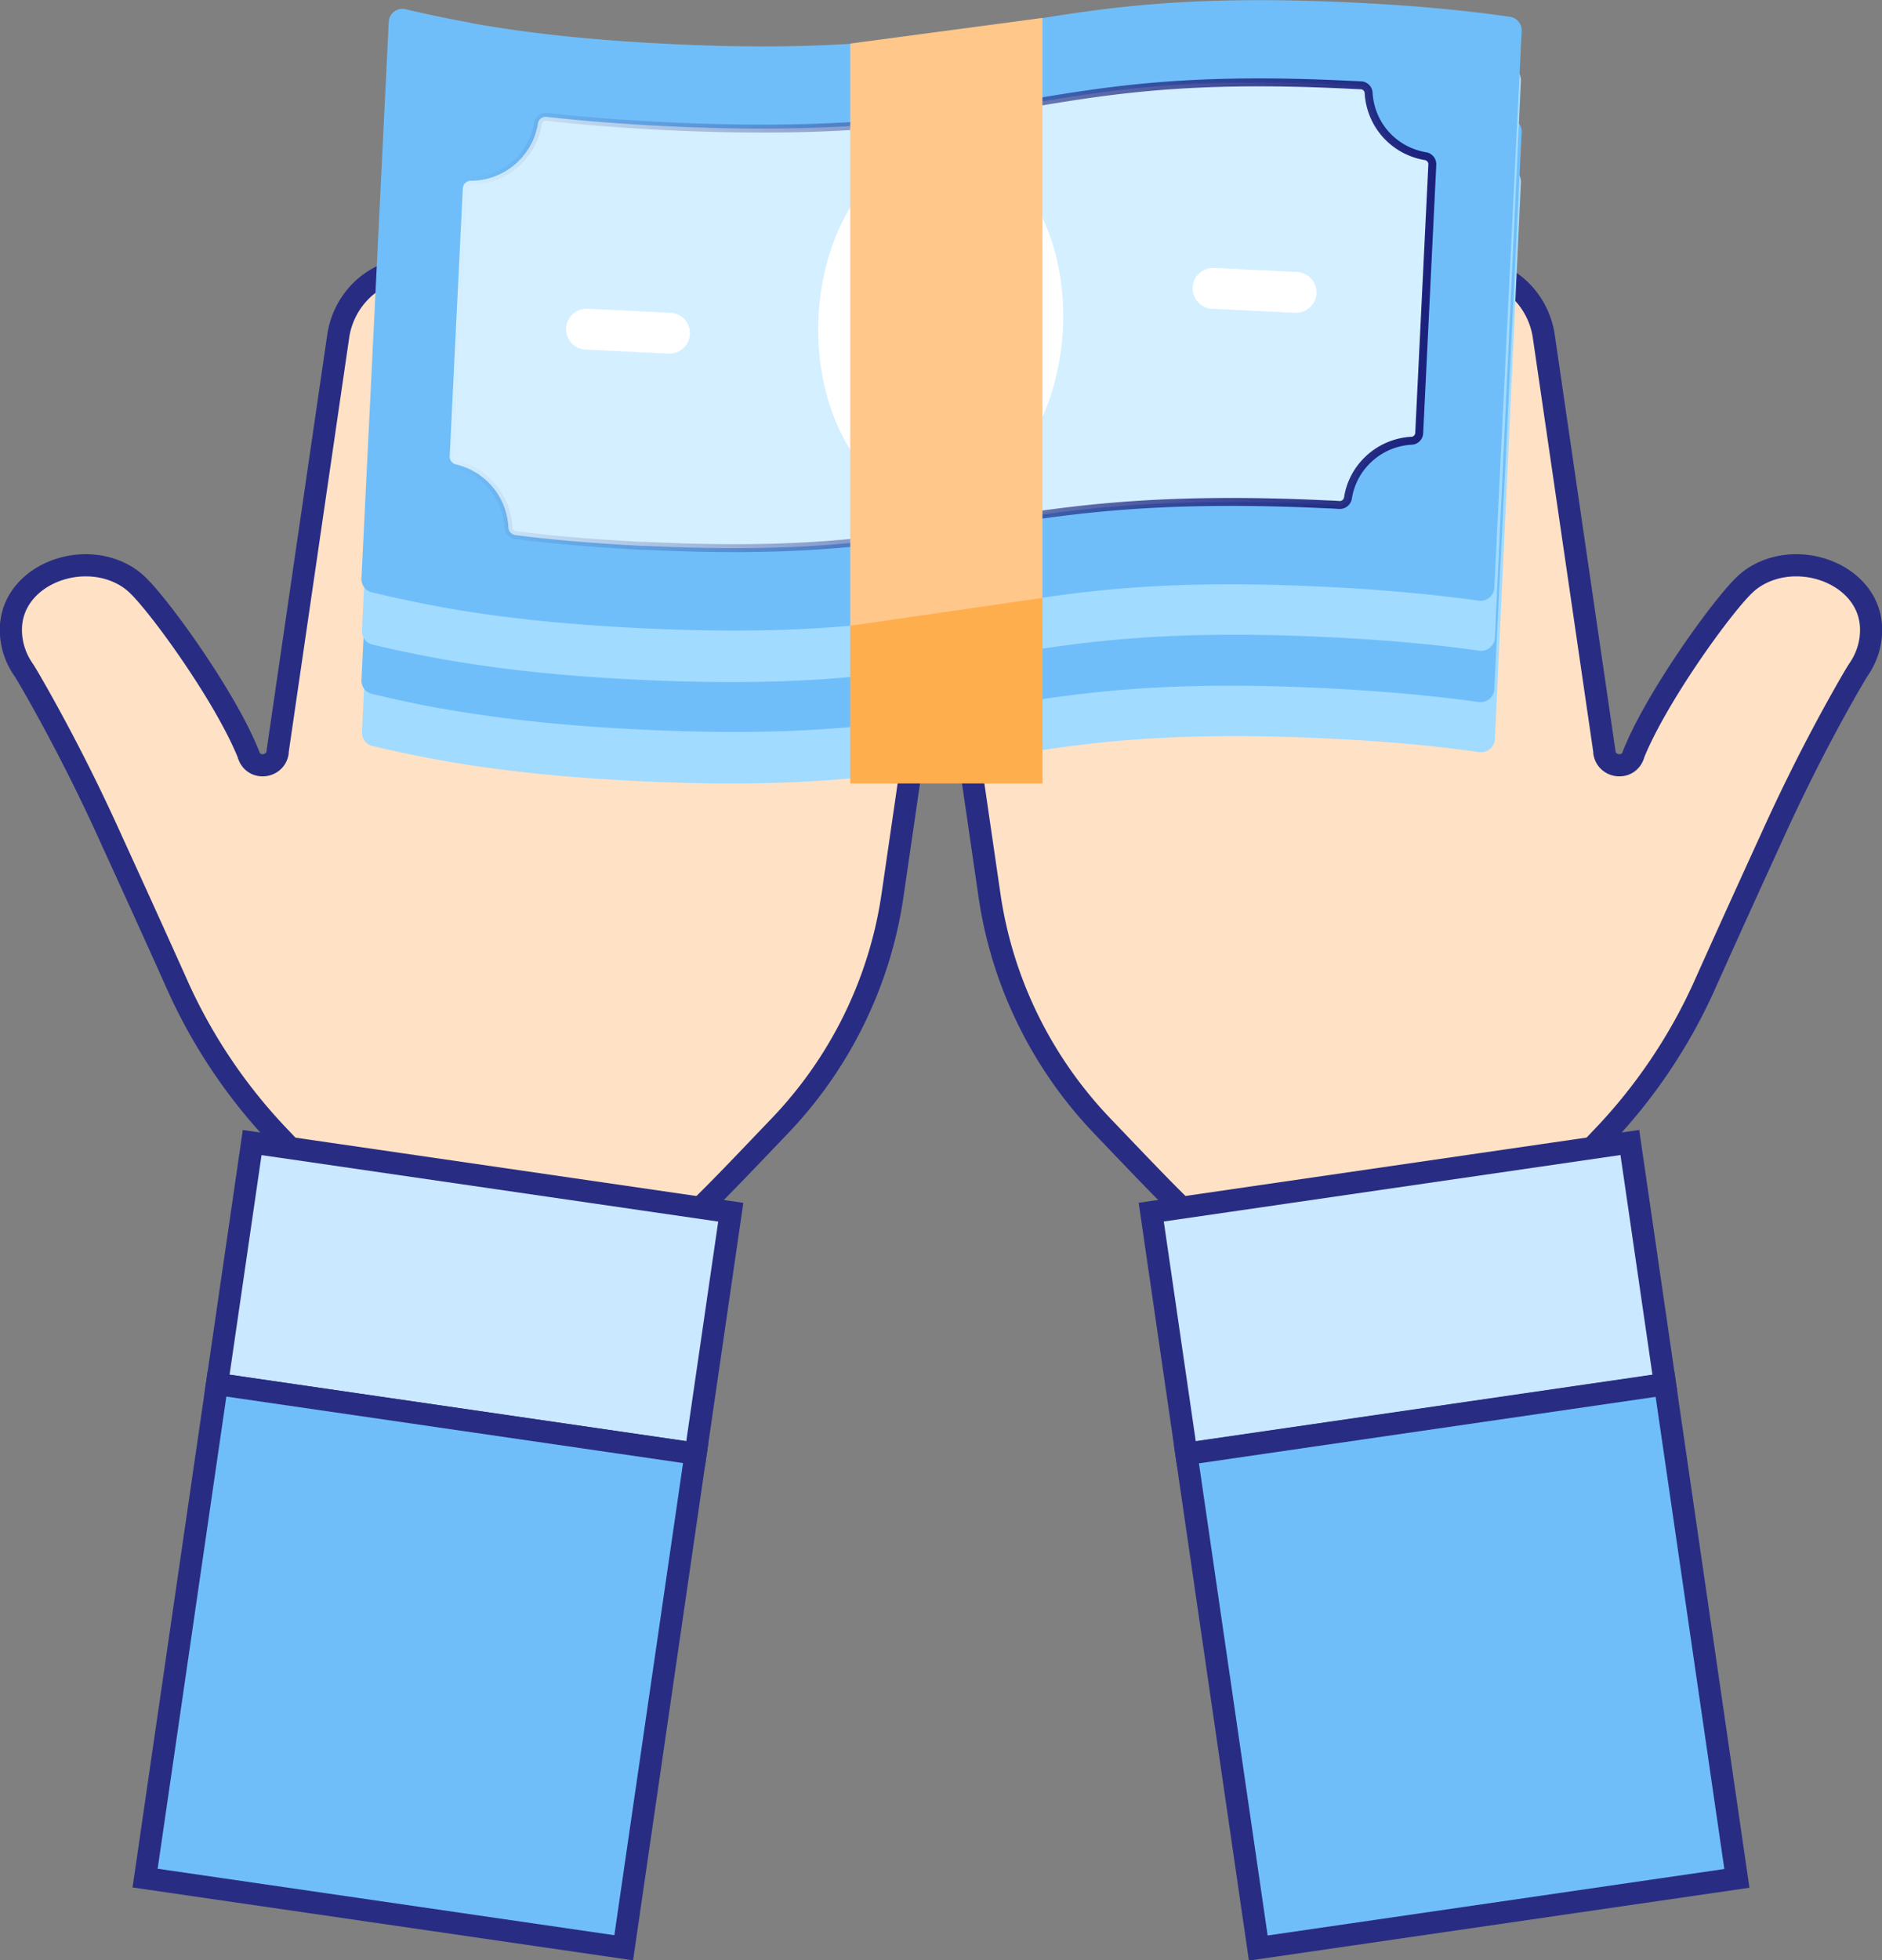 <svg id="Layer_2" data-name="Layer 2" xmlns="http://www.w3.org/2000/svg" xmlns:xlink="http://www.w3.org/1999/xlink" viewBox="0 0 101.95 106.17"><rect x="0" y="0" width="101.95" height="106.17" fill="#808080" stroke="none"/><defs><linearGradient id="linear-gradient" x1="-489.45" y1="226.71" x2="-436.64" y2="226.71" gradientTransform="scale(-1 1) rotate(-2.68 -4564.244 -8682.239)" gradientUnits="userSpaceOnUse"><stop offset="0" stop-color="#1b217c"/><stop offset="1" stop-color="#1b217c" stop-opacity="0"/></linearGradient><linearGradient id="linear-gradient-2" x1="-490.38" y1="243.59" x2="-437.56" y2="243.59" gradientTransform="scale(-1 1) rotate(-2.8 -4782.453 -8316.1)" xlink:href="#linear-gradient"/><linearGradient id="linear-gradient-3" x1="-489.2" y1="221.22" x2="-436.38" y2="221.22" xlink:href="#linear-gradient"/><linearGradient id="linear-gradient-4" x1="-490.11" y1="238.1" x2="-437.29" y2="238.1" gradientTransform="scale(-1 1) rotate(-2.8 -4782.453 -8316.1)" xlink:href="#linear-gradient"/><mask id="mask" x="-12.14" y=".61" width="74.56" height="74.56" maskUnits="userSpaceOnUse"><g id="custom"><path id="bg" class="cls-6" transform="rotate(-171.72 25.135 37.898)" d="M-7.75 5.01h65.77v65.77H-7.75z"/></g></mask><mask id="mask-1" x="39.53" y=".61" width="74.56" height="74.56" maskUnits="userSpaceOnUse"><g id="custom-2" data-name="custom"><path id="bg-2" data-name="bg" class="cls-6" transform="rotate(-8.28 76.833 37.92)" d="M43.93 5.01h65.77v65.77H43.93z"/></g></mask><style>.cls-6{fill:#fff}.cls-8{fill:#a1dbff}.cls-10,.cls-9{fill:#70bef9}.cls-10,.cls-11,.cls-12{stroke-width:1.2px}.cls-10,.cls-11,.cls-12,.cls-13{stroke:#282d83;stroke-miterlimit:10}.cls-11,.cls-13{fill:#ffe1c5}.cls-12{fill:#cae8ff}.cls-13{stroke-width:1.91px}</style></defs><g id="Layer_1-2" data-name="Layer 1"><g style="mask:url(#mask)"><g id="g141"><g id="g143"><g id="g145"><g id="g151"><path id="path153" class="cls-13" d="m24.26 34.77 3.34-22.93c.38-2.58 2.8-4.44 5.37-4.02 2.5.41 4.22 2.75 3.86 5.27l-3.34 22.92"/></g><g id="g155"><path id="path157" class="cls-11" d="m42.65 37.44 1.49-10.23c.25-1.73 1.65-3.15 3.4-3.24 2.35-.11 4.1 1.92 3.78 4.13l-2.97 20.38c-.68 4.69-2.82 9.06-6.1 12.49-7.31 7.64-8.39 9.05-15.51 8.44-5.34-.46-5.03-.93-11.67-7.91a29.204 29.204 0 0 1-5.47-8.16c0-.02-.02-.04-.03-.07-1.39-3.1-2.66-5.88-3.56-7.85a98.385 98.385 0 0 0-3.91-7.74c-.38-.67-.69-1.21-.84-1.43-.44-.64-.68-1.4-.67-2.18.03-2.79 3.55-4.27 6.02-2.99.33.17.63.39.89.65 1.28 1.26 4.79 6.14 5.99 9.2v.02c.31.76 1.42.61 1.55-.19v-.07l3.28-22.47c.28-1.95 1.86-3.53 3.82-3.64 2.7-.15 4.73 2.18 4.36 4.71l-2.27 15.49"/></g><g id="g159"><path id="path161" class="cls-13" d="m33.49 36.01 2.52-17.19c.35-2.44 2.56-4.22 5.01-3.94 2.54.29 4.47 2.66 4.11 5.17l-2.49 17.4"/></g></g></g></g></g><path class="cls-12" transform="rotate(-171.72 25.671 70.303)" d="M12.57 63.69h26.2v13.22h-26.2z"/><path class="cls-10" transform="rotate(-171.72 22.77 90.226)" d="M9.67 76.71h26.2v27.04H9.67z"/><g style="mask:url(#mask-1)"><g id="g141-2" data-name="g141"><g id="g143-2" data-name="g143"><g id="g145-2" data-name="g145"><g id="g151-2" data-name="g151"><path id="path153-2" data-name="path153" class="cls-13" d="m77.69 34.77-3.34-22.93c-.38-2.58-2.8-4.44-5.37-4.02-2.5.41-4.22 2.75-3.86 5.27l3.34 22.92"/></g><g id="g155-2" data-name="g155"><path id="path157-2" data-name="path157" class="cls-11" d="m59.3 37.44-1.49-10.23c-.25-1.73-1.65-3.15-3.4-3.24a3.618 3.618 0 0 0-3.78 4.13l2.97 20.38c.68 4.69 2.82 9.06 6.1 12.49 7.31 7.64 8.39 9.05 15.51 8.44 5.34-.46 5.03-.93 11.67-7.91 2.27-2.39 4.12-5.15 5.47-8.16 0-.02.02-.04.03-.07 1.39-3.1 2.66-5.88 3.56-7.85 1.19-2.63 2.49-5.22 3.91-7.74.38-.67.69-1.21.84-1.43.44-.64.68-1.4.67-2.18-.03-2.79-3.55-4.27-6.02-2.99-.33.17-.63.39-.89.65-1.28 1.26-4.79 6.14-5.99 9.2v.02c-.31.76-1.42.61-1.55-.19v-.07l-3.28-22.47c-.28-1.95-1.86-3.53-3.82-3.64-2.7-.15-4.73 2.18-4.36 4.71l2.27 15.49"/></g><g id="g159-2" data-name="g159"><path id="path161-2" data-name="path161" class="cls-13" d="m68.46 36.01-2.52-17.19c-.35-2.44-2.56-4.22-5.01-3.94-2.54.29-4.47 2.66-4.11 5.17l2.49 17.4"/></g></g></g></g></g><path class="cls-12" transform="rotate(-8.28 76.294 70.31)" d="M63.18 63.69h26.2v13.22h-26.2z"/><path class="cls-10" transform="rotate(-8.28 79.226 90.242)" d="M66.08 76.71h26.2v27.04h-26.2z"/><path class="cls-8" d="m21.39 10.38-.88 28.75c-.02.36.22.68.57.76 1.17.28 2.88 1.3 2.88 1.3 2.84.5 6.24.91 10.78 1.12 18.43.86 18.61-3.19 37.04-2.32 3.31.15 6.03.41 8.35.74.43.06.83-.26.85-.7l1.41-30.16a.742.742 0 0 0-.64-.77c-2.36-.33-5.11-.6-8.49-.76-18.43-.86-18.62 3.19-37.04 2.32-4.54-.21-7.95-.62-10.78-1.12-1.27-.22-2.05.41-3.14.15a.743.743 0 0 0-.91.69Z"/><path class="cls-8" d="M19.61 39.64c-.02.36.22.68.57.76 1.17.28 2.41.54 3.78.79l.38-8.18 2.94-8.31-2.26-6.18.42-8.98c-1.27-.22-2.42-.47-3.51-.72a.743.743 0 0 0-.91.69"/><path d="M34.95 37.85c8.73.41 13.02-.33 17.56-1.1 4.81-.82 9.79-1.67 19.48-1.22.2 0 .4.02.59.03.22.01.42-.15.46-.37.12-.8.5-1.51 1.04-2.05a3.7 3.7 0 0 1 2.4-1.07c.22-.01.4-.2.41-.42l.68-14.53a.444.444 0 0 0-.36-.46c-.85-.14-1.6-.56-2.15-1.17-.55-.61-.89-1.39-.94-2.26-.01-.22-.19-.39-.42-.41l-.66-.03c-8.73-.41-13.02.33-17.56 1.1-4.81.82-9.79 1.67-19.48 1.22-2.41-.11-4.52-.28-6.4-.48a.427.427 0 0 0-.48.36c-.14.89-.6 1.67-1.25 2.22-.65.55-1.49.88-2.39.88-.23 0-.42.19-.43.42l-.68 14.5c0 .21.13.4.33.45.8.18 1.5.62 2 1.22s.82 1.36.86 2.18c.01.21.18.38.38.41 1.96.24 4.24.44 6.98.57h0Z" style="fill:#d4efff;stroke-linecap:round;stroke-linejoin:round;stroke-width:.43px;stroke:url(#linear-gradient)"/><path class="cls-6" d="M44.34 25.42c-.25 5.31 2.5 9.97 6.16 10.14 3.66.17 6.83-4.21 7.08-9.52s-2.51-9.82-6.17-9.99c-3.66-.17-6.82 4.06-7.07 9.37ZM31.68 27.23l4.57.21c.61.03 1.13-.44 1.15-1.05s-.44-1.13-1.05-1.15l-4.57-.21c-.61-.03-1.13.44-1.15 1.05-.03.61.44 1.13 1.05 1.15ZM65.62 24.94l4.57.21c.61.03 1.13-.44 1.15-1.05s-.44-1.13-1.05-1.15l-4.57-.21c-.61-.03-1.13.44-1.15 1.05s.44 1.13 1.05 1.15Z"/><path class="cls-9" d="m21.42 7.56-.95 28.75c-.02.36.22.68.57.76 1.17.28 2.88 1.3 2.88 1.3 2.83.51 6.24.92 10.78 1.14 18.42.9 18.62-3.15 37.05-2.24 3.31.16 6.02.43 8.35.75.43.06.83-.26.85-.7l1.48-30.15a.742.742 0 0 0-.64-.77c-2.36-.34-5.11-.61-8.49-.77-18.43-.9-18.62 3.15-37.05 2.24-4.54-.22-7.95-.63-10.78-1.14-1.27-.23-2.05.4-3.14.15a.738.738 0 0 0-.91.69Z"/><path class="cls-9" d="M19.58 36.82c-.02.36.22.68.57.76 1.17.28 2.4.55 3.78.8l.4-8.17 2.96-8.31-2.25-6.19.44-8.98c-1.27-.23-2.42-.47-3.51-.73a.738.738 0 0 0-.91.69"/><path d="M34.92 35.06c8.73.43 13.02-.3 17.56-1.06 4.81-.81 9.79-1.65 19.49-1.18.2 0 .4.02.59.03.22.01.42-.15.46-.37.12-.8.5-1.51 1.05-2.05a3.69 3.69 0 0 1 2.4-1.06c.22-.01.4-.19.41-.42l.71-14.53a.444.444 0 0 0-.36-.46c-.85-.14-1.6-.56-2.15-1.17-.55-.61-.89-1.4-.94-2.26a.435.435 0 0 0-.42-.41l-.66-.03c-8.73-.43-13.02.3-17.56 1.06-4.81.81-9.79 1.65-19.49 1.18-2.41-.12-4.52-.29-6.39-.5a.427.427 0 0 0-.48.36c-.14.89-.6 1.66-1.25 2.22-.65.55-1.49.88-2.39.88-.23 0-.42.19-.43.42l-.71 14.49c-.01.21.13.4.33.45a3.688 3.688 0 0 1 2.85 3.42c.01.21.18.38.38.41 1.96.25 4.24.45 6.98.59h0Z" style="stroke:url(#linear-gradient-2);fill:#d4efff;stroke-linecap:round;stroke-linejoin:round;stroke-width:.43px"/><path class="cls-6" d="M44.34 22.65c-.26 5.31 2.48 9.97 6.14 10.15s6.84-4.2 7.1-9.51c.26-5.31-2.49-9.82-6.15-10-3.66-.18-6.83 4.04-7.09 9.35ZM31.68 24.43l4.57.22a1.107 1.107 0 0 0 .11-2.21l-4.57-.22a1.107 1.107 0 0 0-.11 2.21ZM65.62 22.22l4.57.22a1.107 1.107 0 0 0 .11-2.21l-4.57-.22a1.107 1.107 0 0 0-.11 2.21Z"/><path class="cls-8" d="m21.39 4.89-.88 28.75c-.02.36.22.68.57.76 1.17.28 2.88 1.3 2.88 1.3 2.84.5 6.24.91 10.78 1.12 18.43.86 18.61-3.19 37.04-2.32 3.31.15 6.03.41 8.35.74.43.06.83-.26.85-.7l1.41-30.16a.742.742 0 0 0-.64-.77c-2.36-.33-5.11-.6-8.49-.76-18.43-.86-18.62 3.19-37.04 2.32-4.54-.21-7.95-.62-10.78-1.12-1.27-.22-2.05.41-3.14.15a.743.743 0 0 0-.91.69Z"/><path class="cls-8" d="M19.61 34.15c-.02.36.22.68.57.76 1.17.28 2.41.54 3.78.79l.38-8.18 2.94-8.31-2.26-6.18.42-8.98c-1.27-.22-2.42-.47-3.51-.72a.743.743 0 0 0-.91.69"/><path d="M34.95 32.35c8.73.41 13.02-.33 17.56-1.1 4.81-.82 9.79-1.67 19.48-1.22.2 0 .4.02.59.03.22.01.42-.15.46-.37.12-.8.5-1.51 1.04-2.05a3.7 3.7 0 0 1 2.4-1.07c.22-.01.4-.2.41-.42l.68-14.53a.444.444 0 0 0-.36-.46c-.85-.14-1.6-.56-2.15-1.17-.55-.61-.89-1.39-.94-2.26-.01-.22-.19-.39-.42-.41l-.66-.03c-8.73-.41-13.02.33-17.56 1.1-4.81.82-9.79 1.67-19.48 1.22-2.41-.11-4.52-.28-6.4-.48a.427.427 0 0 0-.48.36c-.14.89-.6 1.67-1.25 2.22-.65.55-1.49.88-2.39.88-.23 0-.42.19-.43.42l-.68 14.5c0 .21.13.4.33.45.8.18 1.5.62 2 1.22s.82 1.36.86 2.18c.01.21.18.38.38.41 1.96.24 4.24.44 6.98.57h0Z" style="stroke:url(#linear-gradient-3);fill:#d4efff;stroke-linecap:round;stroke-linejoin:round;stroke-width:.43px"/><path class="cls-6" d="M44.34 19.93c-.25 5.31 2.5 9.97 6.16 10.14 3.66.17 6.83-4.21 7.08-9.52s-2.51-9.82-6.17-9.99c-3.66-.17-6.82 4.06-7.07 9.37ZM31.68 21.73l4.57.21c.61.03 1.13-.44 1.15-1.05s-.44-1.13-1.05-1.15l-4.57-.21c-.61-.03-1.13.44-1.15 1.05-.03.61.44 1.13 1.05 1.15ZM65.62 19.45l4.57.21c.61.03 1.13-.44 1.15-1.05s-.44-1.13-1.05-1.15l-4.57-.21c-.61-.03-1.13.44-1.15 1.05s.44 1.13 1.05 1.15Z"/><path class="cls-9" d="m21.42 2.07-.95 28.75c-.02.36.22.68.57.76 1.17.28 2.88 1.3 2.88 1.3 2.83.51 6.24.92 10.78 1.14 18.42.9 18.62-3.15 37.05-2.24 3.31.16 6.02.43 8.35.75.43.06.83-.26.85-.7l1.48-30.15a.742.742 0 0 0-.64-.77C79.43.57 76.68.3 73.3.14c-18.43-.9-18.62 3.15-37.05 2.24-4.54-.22-7.95-.63-10.78-1.14-1.27-.23-2.05.4-3.14.15a.738.738 0 0 0-.91.69Z"/><path class="cls-9" d="M19.58 31.32c-.02.36.22.68.57.76 1.17.28 2.4.55 3.78.8l.4-8.17 2.96-8.31-2.25-6.19.44-8.98C24.21 1 23.06.76 21.97.5a.738.738 0 0 0-.91.69"/><path d="M34.92 29.56c8.73.43 13.02-.3 17.56-1.06 4.81-.81 9.79-1.65 19.49-1.18.2 0 .4.02.59.03.22.01.42-.15.46-.37.12-.8.5-1.51 1.05-2.05a3.69 3.69 0 0 1 2.4-1.06c.22-.01.4-.19.41-.42l.71-14.53a.444.444 0 0 0-.36-.46c-.85-.14-1.6-.56-2.15-1.17-.55-.61-.89-1.4-.94-2.26a.435.435 0 0 0-.42-.41l-.66-.03c-8.73-.43-13.02.3-17.56 1.06-4.81.81-9.79 1.65-19.49 1.18-2.41-.12-4.52-.29-6.39-.5a.427.427 0 0 0-.48.36c-.14.89-.6 1.66-1.25 2.22-.65.55-1.49.88-2.39.88-.23 0-.42.19-.43.42l-.71 14.49c-.01.21.13.4.33.45a3.688 3.688 0 0 1 2.85 3.42c.01.21.18.38.38.41 1.96.25 4.24.45 6.98.59h0Z" style="stroke:url(#linear-gradient-4);fill:#d4efff;stroke-linecap:round;stroke-linejoin:round;stroke-width:.43px"/><path class="cls-6" d="M44.34 17.16c-.26 5.31 2.48 9.97 6.14 10.15s6.84-4.2 7.1-9.51c.26-5.31-2.49-9.82-6.15-10s-6.83 4.04-7.09 9.35ZM31.68 18.93l4.57.22a1.107 1.107 0 0 0 .11-2.21l-4.57-.22a1.107 1.107 0 0 0-.11 2.21ZM65.62 16.72l4.57.22a1.107 1.107 0 0 0 .11-2.21l-4.57-.22a1.107 1.107 0 0 0-.11 2.21Z"/><path style="fill:#ffc78a" d="m56.47 33.78-10.41.11V2.36L56.47.97v32.81z"/><path style="fill:#ffae4d" d="M56.47 42.43H46.06v-8.54l10.41-1.51v10.05z"/></g></svg>
